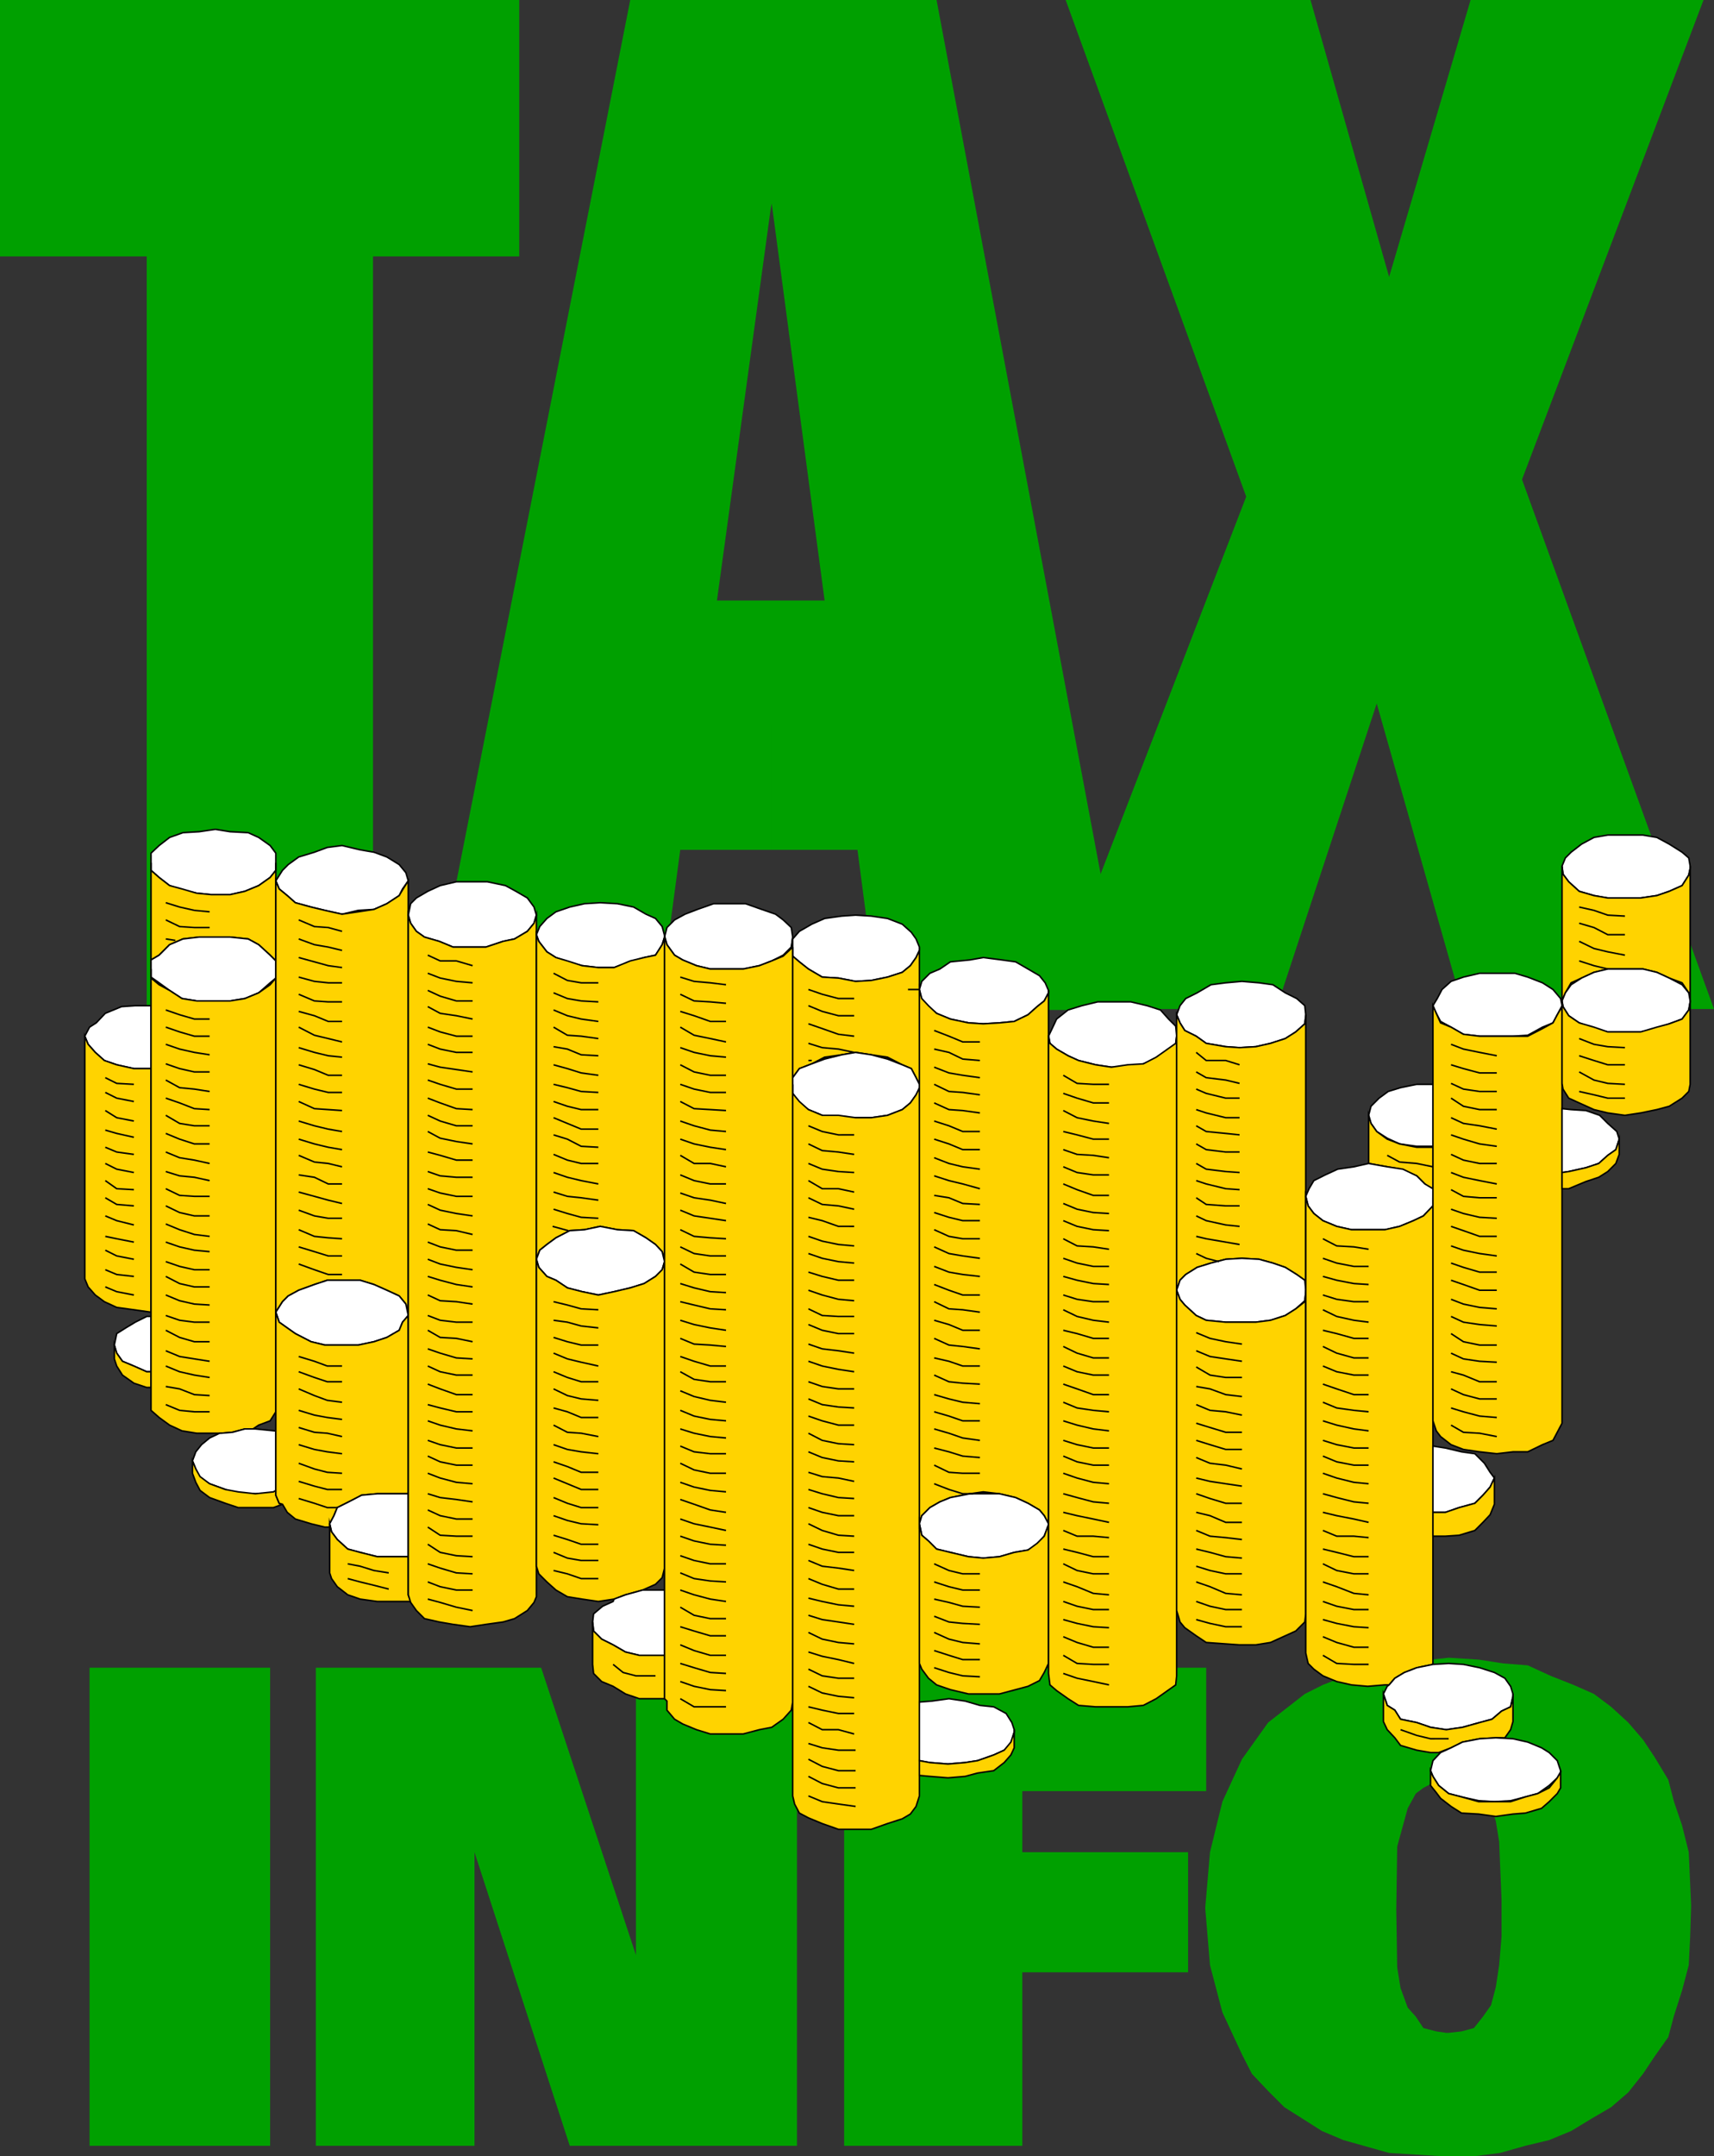<svg xmlns="http://www.w3.org/2000/svg" width="359.801" height="452.398"><rect width="100%" height="100%" fill="#333333" stroke="none"/><path fill="#00a000" d="M304.102 426.5v25.898h5.3l5.5-.699 5.301-1.5 5-1.199 4.598-1.898 4.3-2.602 4.102-2.398 3.598-3.102 3.101-3.898 2.399-3.602 2.902-4.102 1.2-4.5 1.699-5.296 1.398-5.301.3-6 .2-6.5-.5-11.2-1.398-5.601-1.7-5-1.199-4.602-2.902-4.796-2.399-3.602-3.101-3.602-3.598-3.296-3.601-2.704-4.301-1.898-4.801-1.898-4.797-2.204-5.101-.398-5.2-.8-6.3-.4v25.598l2.699.301 2.601 1.403 1.899 1.199L313 379l1 3.102.703 4.296.5 12.204v7.699l-.5 6-.703 4.597-1 3.801-1.7 2.403-1.898 2.398-2.601.7-2.7.3"/><path fill="#00a000" d="M304.102 373.398v-25.597l-11 1.199-10.602 2.602-4.797 1.898-3.8 1.898-7.7 6-5.5 7.704-4.101 8.898L254 388.602l-1 11.699 1 12 2.602 9.898 4.101 8.801 2.098 4.102 3.402 3.597 3.399 3.403 3.8 2.398 4.098 2.602L282 449l9.602 2.7 11.3.698h1.2V426.5h-.5l-2.102-.3-2.7-.7-1.597-2.398-1.703-1.903-1.5-4.097-.7-4.301-.198-12.2.199-13.203 2.199-8 1.703-3.097 1.598-1.2 2.699-1.402 2.602-.3m-54.7 40.401h-34.8v36.4h-37.399V349.897h76V375.8h-38.601v12.8h34.8v25.2m-149.8-25.198v61.597H66.3V349.9h47.3l19.899 60.3v-60.3h33.8v100.3h-47.698l-20-61.597m-42.898-38.705V450.2H18.801V349.9h37.902m167-349.9h51.399l16.5 58.102L308.703 0h48.899L319.5 100.602l40.3 111.097h-52.597L289 147.602l-21.098 64.097h-47.8l41.5-107.5L223.703 0"/><path fill="#00a000" d="M161.8 126v52.3H180l4.402 33.598h52L196.602 0H161.8v43.7l.199-1 11.102 83.3H161.8m0-82.3V0h-29.5L90.5 211.898h47.8l4.5-33.597h19V126h-11.3l11.3-82.3M109 0v53.8H78.3v157.9H30.8V53.8H0V0h109"/><path fill="#fff" d="M31.703 224.2h-3.601l-3.602-.802-2.598-.898L20 220.8l-1.5-1.698-.7-1.704 1-1.898 1.403-.898 1.899-2 3.398-1.403 2.902-.199h3.301v13.2"/><path fill="none" stroke="#000" stroke-miterlimit="10" stroke-width=".317" d="M31.703 224.2h-3.601l-3.602-.802-2.598-.898L20 220.8l-1.5-1.698-.7-1.704 1-1.898 1.403-.898 1.899-2 3.398-1.403 2.902-.199h3.301zm0 0"/><path fill="#ffd300" d="m31.703 275.3-7.203-1-2.598-1.198L20 271.699 18.5 270l-.7-1.7v-50.902l.7 1.704L20 220.8l1.902 1.699 2.598.898 3.602.801h3.601V275.3"/><path fill="none" stroke="#000" stroke-miterlimit="10" stroke-width=".317" d="m31.703 275.3-7.203-1-2.598-1.198L20 271.699 18.5 270l-.7-1.7v-50.902l.7 1.704L20 220.8l1.902 1.699 2.598.898 3.602.801h3.601zm0 0"/><path fill="#fff" d="M31.703 287.8h-.902l-2.7-1.198-2.398-1-1.203-1.704-.5-1.699.5-2.398 1.902-1.2 2-1.203 2.399-1.199h.902v11.602"/><path fill="none" stroke="#000" stroke-miterlimit="10" stroke-width=".317" d="M31.703 287.8h-.902l-2.7-1.198-2.398-1-1.203-1.704-.5-1.699.5-2.398 1.902-1.2 2-1.203 2.399-1.199h.902zm0 0"/><path fill="#ffd300" d="M31.703 291.102h-.902l-2.7-.903-2.398-1.699-1.203-1.898-.5-1.5v-2.903l.5 1.7 1.203 1.703 2.399 1L30.8 287.8h.902v3.3"/><path fill="none" stroke="#000" stroke-miterlimit="10" stroke-width=".317" d="M31.703 291.102h-.902l-2.7-.903-2.398-1.699-1.203-1.898-.5-1.5v-2.903l.5 1.7 1.203 1.703 2.399 1L30.8 287.8h.902zm0 0"/><path fill="#fff" d="M57.902 181v1.602l-1.199 1.5-2.402 1.699L51.402 187l-3.101.7h-3.899l-3.101-.302-3.098-.699-2.601-.898-2.2-1.7-1.699-1.5V179l1.7-1.602 2.199-1.699 2.8-1 3.399-.199 3.402-.5 3.098.5 3.8.2 2.2 1 2.402 1.698 1.2 1.602v2"/><path fill="none" stroke="#000" stroke-miterlimit="10" stroke-width=".317" d="M57.902 181v1.602l-1.199 1.5-2.402 1.699L51.402 187l-3.101.7h-3.899l-3.101-.302-3.098-.699-2.601-.898-2.2-1.7-1.699-1.5V179l1.7-1.602 2.199-1.699 2.8-1 3.399-.199 3.402-.5 3.098.5 3.8.2 2.2 1 2.402 1.698 1.2 1.602zm0 0"/><path fill="#ffd300" d="M57.902 203.3V181v1.602l-1.199 1.5-2.402 1.699L51.402 187l-3.101.7h-3.899l-3.101-.302-3.098-.898-2.601-.7-2.2-1.698-1.699-1.5V181v22.3-1.902l1.7-1 2.199-2.199 2.8-1.199 3.399-.398h6.5l3.8.398 2.2 1.2 2.402 2.198 1.2 1.204v1.699"/><path fill="none" stroke="#000" stroke-miterlimit="10" stroke-width=".317" d="M57.902 203.3V181v1.602l-1.199 1.5-2.402 1.699L51.402 187l-3.101.7h-3.899l-3.101-.302-3.098-.898-2.601-.7-2.2-1.698-1.699-1.5V181v22.3-1.902l1.7-1 2.199-2.199 2.8-1.199 3.399-.398h6.5l3.8.398 2.2 1.2 2.402 2.198 1.2 1.204zm0 0"/><path fill="#fff" d="M31.703 203.3v-1.902l1.7-1 2.199-2.199 2.8-1.199 3.399-.398h6.5l3.8.398 2.2 1.2 2.402 2.198 1.2 1.204v3.597l-1.2 1-2.402 2.102-2.899 1.199-3.101.5h-7l-3.098-.5-2.601-1.7-2.2-1.6-1.699-1.2v-1.7"/><path fill="none" stroke="#000" stroke-miterlimit="10" stroke-width=".317" d="M31.703 203.3v-1.902l1.7-1 2.199-2.199 2.8-1.199 3.399-.398h6.5l3.8.398 2.2 1.2 2.402 2.198 1.2 1.204v3.597l-1.2 1-2.402 2.102-2.899 1.199-3.101.5h-7l-3.098-.5-2.601-1.7-2.2-1.6-1.699-1.2Zm0 0"/><path fill="#ffd300" d="M57.902 275.3v-72 1.9l-1.199 1.402-2.402 1.699-2.899 1.199-3.101.5h-7l-3.098-.5-2.601-1.7-2.2-1.198-1.699-1.403v-1.898 92.597l1.7 1.5L35.601 299l2.601 1.2 3.098.5h5.101l2.399-.2 2.601-.7h1.7l1.199-.8 2.402-.898 1.2-1.903v-20.898"/><path fill="none" stroke="#000" stroke-miterlimit="10" stroke-width=".317" d="M57.902 275.3v-72 1.9l-1.199 1.402-2.402 1.699-2.899 1.199-3.101.5h-7l-3.098-.5-2.601-1.7-2.2-1.198-1.699-1.403v-1.898 92.597l1.7 1.5L35.601 299l2.601 1.2 3.098.5h5.101l2.399-.2 2.601-.7h1.7l1.199-.8 2.402-.898 1.2-1.903zm0 0"/><path fill="#fff" d="M57.902 300.2h-.3l-4-.4h-2.2l-2.601.7-2.399.2h-.3l-2.102 1-1.7 1.402-1.198 1.5-.7 1.898.7 1.7.898 1.902 2 1.199 3.3 1.199 2.7.898h7.402l.5-.699v-12.5"/><path fill="none" stroke="#000" stroke-miterlimit="10" stroke-width=".317" d="M57.902 300.2h-.3l-4-.4h-2.2l-2.601.7-2.399.2h-.3l-2.102 1-1.7 1.402-1.198 1.5-.7 1.898.7 1.7.898 1.902 2 1.199 3.3 1.199 2.7.898h7.402l.5-.699zm0 0"/><path fill="#ffd300" d="m57.902 312.7-.5.3-3.8.398L50 313l-2.7-.5-3.3-1.2-2-1.5-.898-1.6-.7-1.7v2.602l.7 1.898.898 1.7 2 1.5 3.3 1.198 2.7.903h7.402l1.899-.7-.7-.203-.699-1.699v-1"/><path fill="none" stroke="#000" stroke-miterlimit="10" stroke-width=".317" d="m57.902 312.7-.5.3-3.8.398L50 313l-2.7-.5-3.3-1.2-2-1.5-.898-1.6-.7-1.7v2.602l.7 1.898.898 1.7 2 1.5 3.3 1.198 2.7.903h7.402l1.899-.7-.7-.203-.699-1.699zm0 0"/><path fill="#fff" d="m85.703 184.8-1.203 1.7-.7 1.398-2.597 1.704L78.5 190.8l-3.297.199-3.402.8-3.598-.8-2.902-.7-3.301-.902-1.7-1.5-1.698-1.398-.7-1.7 1.399-2.198 1.199-1.204 2.203-1.597 3.297-1 2.703-1 3.098-.403 3.8.903 2.899.5 2.703 1 2.598 1.597 1.402 1.704.5 1.699"/><path fill="none" stroke="#000" stroke-miterlimit="10" stroke-width=".317" d="m85.703 184.8-1.203 1.7-.7 1.398-2.597 1.704L78.5 190.8l-3.297.199-3.402.8-3.598-.8-2.902-.7-3.301-.902-1.7-1.5-1.698-1.398-.7-1.7 1.399-2.198 1.199-1.204 2.203-1.597 3.297-1 2.703-1 3.098-.403 3.8.903 2.899.5 2.703 1 2.598 1.597 1.402 1.704zm0 0"/><path fill="#ffd300" d="m85.703 276-.5-2.398-1.402-1.704-2.598-1.199L78.5 269.5l-2.898-.898h-6.899L66 269.5l-3.297 1.2-2.203 1.198-1.2 1.204-1.398 2.199v-90.5l.7 1.699 1.699 1.398 1.699 1.5 3.3.903 2.903.699 3.598.8 3.402-.5 3.297-.5 2.703-1.198 2.598-1.704.699-1.199 1.203-1.898V276"/><path fill="none" stroke="#000" stroke-miterlimit="10" stroke-width=".317" d="m85.703 276-.5-2.398-1.402-1.704-2.598-1.199L78.5 269.5l-2.898-.898h-6.899L66 269.5l-3.297 1.2-2.203 1.198-1.2 1.204-1.398 2.199v-90.5l.7 1.699 1.699 1.398 1.699 1.5 3.3.903 2.903.699 3.598.8 3.402-.5 3.297-.5 2.703-1.198 2.598-1.704.699-1.199 1.203-1.898zm0 0"/><path fill="#fff" d="m84.5 277.398-.7 1.704-2.597 1.5-2.703.898-3.297.7h-7l-2.902-.7L62 279.8l-1.7-1.198-1.698-1.204-.7-2.097 1.399-2.2 1.199-1.203 2.203-1.199L66 269.5l2.703-.898h6.899l2.898.898 2.703 1.2 2.598 1.198 1.402 1.704.5 2.398-1.203 1.398"/><path fill="none" stroke="#000" stroke-miterlimit="10" stroke-width=".317" d="m84.5 277.398-.7 1.704-2.597 1.5-2.703.898-3.297.7h-7l-2.902-.7L62 279.8l-1.7-1.198-1.698-1.204-.7-2.097 1.399-2.2 1.199-1.203 2.203-1.199L66 269.5l2.703-.898h6.899l2.898.898 2.703 1.2 2.598 1.198 1.402 1.704.5 2.398zm0 0"/><path fill="#ffd300" d="M85.703 313.398h-6.5l-3.3.301-2.7 1.403-2.402 1.199-.7 1.699-.898 1.7v.698h-1l-2.902-.699-3.301-1-1.7-1.398-1-1.7-.698-.203-.7-1.699v-38.398l.7 2.097 1.699 1.204L62 279.8l3.3 1.699 2.903.7h7l3.297-.7 2.703-.898 2.598-1.5.699-1.704L85.703 276v37.398"/><path fill="none" stroke="#000" stroke-miterlimit="10" stroke-width=".317" d="M85.703 313.398h-6.5l-3.3.301-2.7 1.403-2.402 1.199-.7 1.699-.898 1.7v.698h-1l-2.902-.699-3.301-1-1.7-1.398-1-1.7-.698-.203-.7-1.699v-38.398l.7 2.097 1.699 1.204L62 279.8l3.3 1.699 2.903.7h7l3.297-.7 2.703-.898 2.598-1.5.699-1.704L85.703 276Zm0 0"/><path fill="#fff" d="M85.703 326.602h-6.5l-3.601-.903L73 325l-2.2-2-1.198-1.602-.399-1.699.899-1.699.699-1.7 2.402-1.198 2.7-1.403 3.3-.3h6.5v13.203"/><path fill="none" stroke="#000" stroke-miterlimit="10" stroke-width=".317" d="M85.703 326.602h-6.5l-3.601-.903L73 325l-2.2-2-1.198-1.602-.399-1.699.899-1.699.699-1.7 2.402-1.198 2.7-1.403 3.3-.3h6.5zm0 0"/><path fill="#ffd300" d="m85.703 334.602.5 1.398h-7l-3.601-.5-2.602-.898-2.2-1.704-1.198-1.699-.399-1.199v-10.3l.399 1.698L70.8 323l2.2 2 2.602.7 3.601.902h6.5v8"/><path fill="none" stroke="#000" stroke-miterlimit="10" stroke-width=".317" d="m85.703 334.602.5 1.398h-7l-3.601-.5-2.602-.898-2.2-1.704-1.198-1.699-.399-1.199v-10.3l.399 1.698L70.8 323l2.2 2 2.602.7 3.601.902h6.5zm0 0"/><path fill="#fff" d="m112.602 192-.5 1.7-1.399 1.698L108 197l-2.398.5-3.602 1.2h-6.898l-2.899-1.2-3.101-.898-1.7-1.204-1.199-1.699-.5-1.699.5-2.398 1.2-1.204L89.8 187l2.601-1.2 3.399-.8h6.5l3.8.8 2.2 1.2 2.402 1.398 1.399 1.903.5 1.699"/><path fill="none" stroke="#000" stroke-miterlimit="10" stroke-width=".317" d="m112.602 192-.5 1.7-1.399 1.698L108 197l-2.398.5-3.602 1.2h-6.898l-2.899-1.2-3.101-.898-1.7-1.204-1.199-1.699-.5-1.699.5-2.398 1.2-1.204L89.8 187l2.601-1.2 3.399-.8h6.5l3.8.8 2.2 1.2 2.402 1.398 1.399 1.903zm0 0"/><path fill="#ffd300" d="M112.602 334.602V335l-.5 1.2-1.399 1.698-2.703 1.704-2.398.699-3.602.5-3.297.5-3.601-.5-2.899-.5-3.101-.7-1.7-1.703-1.199-1.699-.5-1.597V192l.5 1.7 1.2 1.698 1.699 1.204 3.101.898 2.899 1.2H102l3.602-1.2L108 197l2.703-1.602 1.399-1.699.5-1.699v142.602"/><path fill="none" stroke="#000" stroke-miterlimit="10" stroke-width=".317" d="M112.602 334.602V335l-.5 1.2-1.399 1.698-2.703 1.704-2.398.699-3.602.5-3.297.5-3.601-.5-2.899-.5-3.101-.7-1.7-1.703-1.199-1.699-.5-1.597V192l.5 1.7 1.2 1.698 1.699 1.204 3.101.898 2.899 1.2H102l3.602-1.2L108 197l2.703-1.602 1.399-1.699.5-1.699zm0 0"/><path fill="#fff" d="M139.5 196.3v.302l-.5 1.597-1.398 2.2-2.399.5-2.902.902-3.399 1.199h-3.3l-3.399-.398-3.101-.801-2.399-.903-1.902-1.199-1.7-2.199-.5-1.398.7-1.704 1.5-1.699 1.902-1.398 2.899-1 3.101-.7 3.297-.203 3.602.204 3.398.699 2.602 1.5 2 .898 1.398 1.7.5 1.902"/><path fill="none" stroke="#000" stroke-miterlimit="10" stroke-width=".317" d="M139.5 196.3v.302l-.5 1.597-1.398 2.2-2.399.5-2.902.902-3.399 1.199h-3.3l-3.399-.398-3.101-.801-2.399-.903-1.902-1.199-1.7-2.199-.5-1.398.7-1.704 1.5-1.699 1.902-1.398 2.899-1 3.101-.7 3.297-.203 3.602.204 3.398.699 2.602 1.5 2 .898 1.398 1.7zm0 0"/><path fill="#ffd300" d="m139.5 264.7-.5-2.098-1.398-1.5-2-1.403-2.602-1.5-3.398-.199-3.602-.7-3.297.7-3.101.2-2.899 1.5-1.902 1.402-1.5 1.199-.7 1.898v-68.097l.5 1.398 1.7 2.2 1.902 1.198 2.399.704 3.101 1 3.399.398h3.3l3.399-1.398 2.902-.704 2.399-.5L139 198.2l.5-1.597v-.301V264.7"/><path fill="none" stroke="#000" stroke-miterlimit="10" stroke-width=".317" d="m139.5 264.7-.5-2.098-1.398-1.5-2-1.403-2.602-1.5-3.398-.199-3.602-.7-3.297.7-3.101.2-2.899 1.5-1.902 1.402-1.5 1.199-.7 1.898v-68.097l.5 1.398 1.7 2.2 1.902 1.198 2.399.704 3.101 1 3.399.398h3.3l3.399-1.398 2.902-.704 2.399-.5L139 198.2l.5-1.597v-.301zm0 0"/><path fill="#fff" d="m139.5 264.7-.5 1.698-1.398 1.403-2.399 1.5-2.902.898-3.399.801-3.3.7-3.399-.7-3.101-.8-2.399-1.598-1.902-.801-1.7-1.903-.5-1.699.7-1.898 1.5-1.2 1.902-1.402 2.899-1.5 3.101-.199 3.297-.7 3.602.7 3.398.2 2.602 1.5 2 1.402 1.398 1.5.5 2.097"/><path fill="none" stroke="#000" stroke-miterlimit="10" stroke-width=".317" d="m139.5 264.7-.5 1.698-1.398 1.403-2.399 1.5-2.902.898-3.399.801-3.3.7-3.399-.7-3.101-.8-2.399-1.598-1.902-.801-1.7-1.903-.5-1.699.7-1.898 1.5-1.2 1.902-1.402 2.899-1.5 3.101-.199 3.297-.7 3.602.7 3.398.2 2.602 1.5 2 1.402 1.398 1.5zm0 0"/><path fill="#ffd300" d="m139.5 329-.5 2-1.398 1.398-2.7 1.204-3.601 1-2.399.898-3.3.5-3.399-.5-3.101-.5-2.399-1.398-1.902-1.704-1.7-1.699-.5-1.597v-64.403l.5 1.7 1.7 1.902 1.902.8 2.399 1.598 3.101.801 3.399.7 3.3-.7 3.399-.8 2.902-.9 2.399-1.5 1.398-1.402.5-1.699V329"/><path fill="none" stroke="#000" stroke-miterlimit="10" stroke-width=".317" d="m139.5 329-.5 2-1.398 1.398-2.7 1.204-3.601 1-2.399.898-3.3.5-3.399-.5-3.101-.5-2.399-1.398-1.902-1.704-1.7-1.699-.5-1.597v-64.403l.5 1.7 1.7 1.902 1.902.8 2.399 1.598 3.101.801 3.399.7 3.3-.7 3.399-.8 2.902-.9 2.399-1.5 1.398-1.402.5-1.699zm0 0"/><path fill="#fff" d="M139.5 347.3h-5.297l-2.902-.698-2.598-1.5-2.402-1.204-1.7-1.699-.199-1.898.2-1.7L126.5 337l2.203-1 .2-.5 2.398-.898 3.601-1h4.598V347.3"/><path fill="none" stroke="#000" stroke-miterlimit="10" stroke-width=".317" d="M139.5 347.3h-5.297l-2.902-.698-2.598-1.5-2.402-1.204-1.7-1.699-.199-1.898.2-1.7L126.5 337l2.203-1 .2-.5 2.398-.898 3.601-1h4.598Zm0 0"/><path fill="#ffd300" d="M139.5 356.398h-5.297l-2.902-1-2.598-1.597-2.402-1-1.7-1.7-.199-1.902v-8.898l.2 1.898 1.699 1.7 2.402 1.203 2.598 1.5 2.902.699h5.297v9.097"/><path fill="none" stroke="#000" stroke-miterlimit="10" stroke-width=".317" d="M139.5 356.398h-5.297l-2.902-1-2.598-1.597-2.402-1-1.7-1.7-.199-1.902v-8.898l.2 1.898 1.699 1.7 2.402 1.203 2.598 1.5 2.902.699h5.297Zm0 0"/><path fill="#fff" d="m166.402 196.602-.3 2.097-1.7 1.7-2.402 1.203-2.598 1-3.402.699h-6.898l-2.899-.7-2.902-1.203-1.7-1L140 198.2l-.5-1.597.5-2 1.602-1.602 2.199-1.2 2.601-1 3.399-1.198h6.699l3.402 1.199 2.899 1 1.601 1.199 1.7 1.602.3 2"/><path fill="none" stroke="#000" stroke-miterlimit="10" stroke-width=".317" d="m166.402 196.602-.3 2.097-1.7 1.7-2.402 1.203-2.598 1-3.402.699h-6.898l-2.899-.7-2.902-1.203-1.7-1L140 198.2l-.5-1.597.5-2 1.602-1.602 2.199-1.2 2.601-1 3.399-1.198h6.699l3.402 1.199 2.899 1 1.601 1.199 1.7 1.602zm0 0"/><path fill="#ffd300" d="M166.402 199v158.102l-.3 1.699-1.7 1.898-2.402 1.7-2.598.5-3.402.902h-6.898l-2.899-.903-2.902-1.199-1.7-1-1.601-1.898v-1.903l-.5-.5V196.301l.5 1.898 1.602 2.2 1.699 1 2.902 1.203 2.899.699H156l3.402-.7 2.598-1 2.402-1 1.7-1.601.3-2.398V199"/><path fill="none" stroke="#000" stroke-miterlimit="10" stroke-width=".317" d="M166.402 199v158.102l-.3 1.699-1.7 1.898-2.402 1.7-2.598.5-3.402.902h-6.898l-2.899-.903-2.902-1.199-1.7-1-1.601-1.898v-1.903l-.5-.5V196.301l.5 1.898 1.602 2.2 1.699 1 2.902 1.203 2.899.699H156l3.402-.7 2.598-1 2.402-1 1.7-1.601.3-2.398zm0 0"/><path fill="#fff" d="M193 198.7v.698l-.7 1.5-1.198 1.704-1.7 1.398-3.101 1-3.399.7-3.3.198L176 205.2l-3.398-.199-2.899-1.7-1.902-1.5-1.399-1.198V197l1.399-1.602 2.601-1.5 2.7-1.199 3.601-.5 2.899-.199 3.3.2 3.399.5 3.101 1.198 1.899 1.704 1 1.398.699 1.7"/><path fill="none" stroke="#000" stroke-miterlimit="10" stroke-width=".317" d="M193 198.7v.698l-.7 1.5-1.198 1.704-1.7 1.398-3.101 1-3.399.7-3.3.198L176 205.2l-3.398-.199-2.899-1.7-1.902-1.5-1.399-1.198V197l1.399-1.602 2.601-1.5 2.7-1.199 3.601-.5 2.899-.199 3.3.2 3.399.5 3.101 1.198 1.899 1.704 1 1.398zm0 0"/><path fill="#ffd300" d="M193 227.5v-28.8.698l-.7 1.5-1.198 1.704-1.7 1.398-3.101 1-3.399.7-3.3.198L176 205.2l-3.398-.199-2.899-1.7-1.902-1.5-1.399-1.198V198.7v28.8-1.398l1.399-1.903 2.601-1 2.7-1.398 3.601-.5 2.899-.5 3.3.5 3.399.5 3.101 1.597 1.899.801 1 1.903.699 1.398"/><path fill="none" stroke="#000" stroke-miterlimit="10" stroke-width=".317" d="M193 227.5v-28.8.698l-.7 1.5-1.198 1.704-1.7 1.398-3.101 1-3.399.7-3.3.198L176 205.2l-3.398-.199-2.899-1.7-1.902-1.5-1.399-1.198V198.7v28.8-1.398l1.399-1.903 2.601-1 2.7-1.398 3.601-.5 2.899-.5 3.3.5 3.399.5 3.101 1.597 1.899.801 1 1.903zm0 0"/><path fill="#fff" d="M166.402 227.5v-1.398l1.399-1.903 2.601-1 2.7-1 3.601-.898 2.899-.5 3.3.5 3.399.898 3.101 1.2 1.899.8 1 1.903.699 1.398v1l-.7 1.2-1.198 1.698-1.7 1.403-3.101 1.199-3.399.5H176l-3.398-.5-2.899-1.2-1.902-1.402-1.399-2V227.5"/><path fill="none" stroke="#000" stroke-miterlimit="10" stroke-width=".317" d="M166.402 227.5v-1.398l1.399-1.903 2.601-1 2.7-1 3.601-.898 2.899-.5 3.3.5 3.399.898 3.101 1.2 1.899.8 1 1.903.699 1.398v1l-.7 1.2-1.198 1.698-1.7 1.403-3.101 1.199-3.399.5H176l-3.398-.5-2.899-1.2-1.902-1.402-1.399-2zm0 0"/><path fill="#ffd300" d="M193 376.8V227.5v.7l-.7 1.5-1.198 1.698-1.7 1.403-3.101 1.199-3.399.5h-3.3L176 234h-3.398l-2.899-1.2-1.902-1.698-1.399-1.704V227.5v149.3l.399 1.7 1 1.898 1.902 1 2.899 1.204L176 383.8h6.902l3.399-1.2 3.101-1 1.7-1 1.198-1.6.699-2.2"/><path fill="none" stroke="#000" stroke-miterlimit="10" stroke-width=".317" d="M193 376.8V227.5v.7l-.7 1.5-1.198 1.698-1.7 1.403-3.101 1.199-3.399.5h-3.3L176 234h-3.398l-2.899-1.2-1.902-1.698-1.399-1.704V227.5v149.3l.399 1.7 1 1.898 1.902 1 2.899 1.204L176 383.8h6.902l3.399-1.2 3.101-1 1.7-1 1.198-1.6Zm0 0"/><path fill="#fff" d="M220.102 207.8v.5l-.899 1.7-1.5 1.2-1.902 1.698-2.899 1.403-3.101.3-3.399.2-3.101-.2-3.801-.8-2.898-1.2-1.7-1.402L193.5 210l-.5-2.398.5-1.704 1.703-1.699 2.098-.898 2.199-1.5 4.102-.403 2.8-.5 3.899.5 2.902.403 2.598 1.5 2.402 1.398 1.2 1.5.699 1.602"/><path fill="none" stroke="#000" stroke-miterlimit="10" stroke-width=".317" d="M220.102 207.8v.5l-.899 1.7-1.5 1.2-1.902 1.698-2.899 1.403-3.101.3-3.399.2-3.101-.2-3.801-.8-2.898-1.2-1.7-1.402L193.5 210l-.5-2.398.5-1.704 1.703-1.699 2.098-.898 2.199-1.5 4.102-.403 2.8-.5 3.899.5 2.902.403 2.598 1.5 2.402 1.398 1.2 1.5zm0 0"/><path fill="#ffd300" d="M220.102 319.7V207.8v.5l-.899 1.7-1.5 1.2-1.902 1.698-2.899 1.403-3.101.3-3.399.2-3.101-.2-3.801-.8-2.898-1.2-1.7-1.601-1.402-1.5-.5-1.898v112.097l.5-1.699 1.703-1.7 2.098-1.198 2.199-.903 4.102-.8 2.8-.399 3.399.398 3.402.801 2.598 1.2 2.402 1.402 1 1.199.899 1.7"/><path fill="none" stroke="#000" stroke-miterlimit="10" stroke-width=".317" d="M220.102 319.7V207.8v.5l-.899 1.7-1.5 1.2-1.902 1.698-2.899 1.403-3.101.3-3.399.2-3.101-.2-3.801-.8-2.898-1.2-1.7-1.601-1.402-1.5-.5-1.898v112.097l.5-1.699 1.703-1.7 2.098-1.198 2.199-.903 4.102-.8 2.8-.399 3.399.398 3.402.801 2.598 1.2 2.402 1.402 1 1.199zm0 0"/><path fill="#fff" d="m193 319.7.5 2.402 1.402 1.199 1.7 1.699 2.898.7 3.8.902 3.102.296 3.399-.296 3.101-.903 2.899-.5 1.902-1.199 1.5-1.7.899-2.402v-.199l-.899-1.699-1-1.2-2.402-1.402-2.598-1.199-3.402-.8h-6.2l-4.101.8-2.2.903-2.097 1.199L193.5 318l-.5 1.7"/><path fill="none" stroke="#000" stroke-miterlimit="10" stroke-width=".317" d="m193 319.7.5 2.402 1.402 1.199 1.7 1.699 2.898.7 3.8.902 3.102.296 3.399-.296 3.101-.903 2.899-.5 1.902-1.199 1.5-1.7.899-2.402v-.199l-.899-1.699-1-1.2-2.402-1.402-2.598-1.199-3.402-.8h-6.2l-4.101.8-2.2.903-2.097 1.199L193.5 318Zm0 0"/><path fill="#ffd300" d="M193 349v-29.3l.5 2.402 1.402 1.199 1.7 1.699 2.898.7 3.8.902 3.102.296 3.399-.296 3.101-.903 2.899-.5 1.902-1.398 1.5-1.5.899-2.403v-.199V349l-.899 1.898-1 1.704-2.402 1.199-2.598.699-3.402.898h-6.5l-3.801-.898-2.898-1-1.7-1.398-1.402-1.903L193 349"/><path fill="none" stroke="#000" stroke-miterlimit="10" stroke-width=".317" d="M193 349v-29.3l.5 2.402 1.402 1.199 1.7 1.699 2.898.7 3.8.902 3.102.296 3.399-.296 3.101-.903 2.899-.5 1.902-1.398 1.5-1.5.899-2.403v-.199V349l-.899 1.898-1 1.704-2.402 1.199-2.598.699-3.402.898h-6.5l-3.801-.898-2.898-1-1.7-1.398-1.402-1.903zm0 0"/><path fill="#fff" d="m193 369.398 2.203.403 3.797.3 3.602-.3 2.601-.403 3.399-1.199 2.199-1 1.402-1.398.7-2.403v-.5l-.5-1.5-1.2-1.898-2.601-1.398-2.899-.301-3.101-.903-3.399-.5-3.601.5-2.602.204v12.296"/><path fill="none" stroke="#000" stroke-miterlimit="10" stroke-width=".317" d="m193 369.398 2.203.403 3.797.3 3.602-.3 2.601-.403 3.399-1.199 2.199-1 1.402-1.398.7-2.403v-.5l-.5-1.5-1.2-1.898-2.601-1.398-2.899-.301-3.101-.903-3.399-.5-3.601.5-2.602.204Zm0 0"/><path fill="#ffd300" d="M212.902 366.2v.5l-.699 1.5-1.402 1.6-2.2 1.7-3.398.5-2.601.7-3.602.3-3.797-.3-2.203-.2v-3.102l2.203.403 3.797.3 3.602-.3 2.601-.403 3.399-1.199 2.199-1 1.402-1.699.7-2.102v-.5 3.301"/><path fill="none" stroke="#000" stroke-miterlimit="10" stroke-width=".317" d="M212.902 366.2v.5l-.699 1.5-1.402 1.6-2.2 1.7-3.398.5-2.601.7-3.602.3-3.797-.3-2.203-.2v-3.102l2.203.403 3.797.3 3.602-.3 2.601-.403 3.399-1.199 2.199-1 1.402-1.699.7-2.102v-.5zm0 0"/><path fill="#fff" d="m247 217.398-.2 1.704-1.698 1.5-2.399 1.597-2.703 1-3.297.7h-3.402l-3.301-.5-3.598-.899-2.199-1-2.402-1.398-1.399-1.204-.3-1.5 1-2.097.699-1.5 2.402-1.903 2.899-.898 3.3-.8h7l3.399.8 2.8.898 1.7 1.903 1.5 1.5.199 2.097"/><path fill="none" stroke="#000" stroke-miterlimit="10" stroke-width=".317" d="m247 217.398-.2 1.704-1.698 1.5-2.399 1.597-2.703 1-3.297.7h-3.402l-3.301-.5-3.598-.899-2.199-1-2.402-1.398-1.399-1.204-.3-1.5 1-2.097.699-1.5 2.402-1.903 2.899-.898 3.3-.8h7l3.399.8 2.8.898 1.7 1.903 1.5 1.5zm0 0"/><path fill="#ffd300" d="m247 351.602-.2 1.898-1.698 1.2-2.399 1.698-2.703 1.403-3.297.3H230l-3.598-.3-2.199-1.403-2.402-1.699-1.399-1.199-.3-2.398V217.199l.3 1.7 1.399 1.203 2.402 1.398 2.2 1 3.597.898 3.3.5 3.403-.5L240 223.2l2.703-1.398 2.399-1.7 1.699-1.203.199-1.699v134.403"/><path fill="none" stroke="#000" stroke-miterlimit="10" stroke-width=".317" d="m247 351.602-.2 1.898-1.698 1.2-2.399 1.698-2.703 1.403-3.297.3H230l-3.598-.3-2.199-1.403-2.402-1.699-1.399-1.199-.3-2.398V217.199l.3 1.7 1.399 1.203 2.402 1.398 2.2 1 3.597.898 3.3.5 3.403-.5L240 223.2l2.703-1.398 2.399-1.7 1.699-1.203.199-1.699Zm0 0"/><path fill="#fff" d="M274.102 212.898v.204l-.2 1.699L272 216.5l-2.2 1.398-3.097 1-3.101.704-3.399.199-2.902-.2-4.098-.703-2.101-1.5-2.399-1.199-1-1.597-.703-1.704.703-1.898 1.2-1.5 2.398-1.2 2.902-1.698 3.098-.403 3.402-.3 3.598.3 2.902.403 2.598 1.699 2.402 1.199 1.7 1.5.199 1.898"/><path fill="none" stroke="#000" stroke-miterlimit="10" stroke-width=".317" d="M274.102 212.898v.204l-.2 1.699L272 216.5l-2.2 1.398-3.097 1-3.101.704-3.399.199-2.902-.2-4.098-.703-2.101-1.5-2.399-1.199-1-1.597-.703-1.704.703-1.898 1.2-1.5 2.398-1.2 2.902-1.698 3.098-.403 3.402-.3 3.598.3 2.902.403 2.598 1.699 2.402 1.199 1.7 1.5zm0 0"/><path fill="#ffd300" d="m247 270.7.703-2.098 1.2-1.204 2.398-1.5 2.902-.898 3.098-.8 3.402-.2 3.598.2 2.902.8 2.598.898 2.402 1.5 1.7 1.204.199 2.097v-57.8.203l-.2 1.699L272 216.5l-2.2 1.398-3.097 1-3.101.704-3.399.199-2.902-.2-4.098-.703-2.101-1.5-2.399-1.199-1-1.597-.703-1.704V270.7"/><path fill="none" stroke="#000" stroke-miterlimit="10" stroke-width=".317" d="m247 270.7.703-2.098 1.2-1.204 2.398-1.5 2.902-.898 3.098-.8 3.402-.2 3.598.2 2.902.8 2.598.898 2.402 1.5 1.7 1.204.199 2.097v-57.8.203l-.2 1.699L272 216.5l-2.2 1.398-3.097 1-3.101.704-3.399.199-2.902-.2-4.098-.703-2.101-1.5-2.399-1.199-1-1.597-.703-1.704Zm0 0"/><path fill="#fff" d="M274.102 270.7v.3l-.2 1.898-1.902 1.704-2.2 1.398-3.097 1-3.101.398H257.3l-4.098-.398-2.101-1-2.399-2.2-1-1.198-.703-1.903.703-2.097 1.2-1.204 2.398-1.5 2.902-.898 3.098-.8 3.402-.2 3.598.2 2.902.8 2.598.898 2.402 1.5 1.7 1.204.199 2.097"/><path fill="none" stroke="#000" stroke-miterlimit="10" stroke-width=".317" d="M274.102 270.7v.3l-.2 1.898-1.902 1.704-2.2 1.398-3.097 1-3.101.398H257.3l-4.098-.398-2.101-1-2.399-2.2-1-1.198-.703-1.903.703-2.097 1.2-1.204 2.398-1.5 2.902-.898 3.098-.8 3.402-.2 3.598.2 2.902.8 2.598.898 2.402 1.5 1.7 1.204zm0 0"/><path fill="#ffd300" d="m274.102 338.602-.2 1.699-1.902 1.898-2.2 1-3.097 1.403-3.101.5h-3.399l-2.902-.204-4.098-.296-2.101-1.403-2.399-1.699-1-1.2-.703-2.402V270.7l.703 1.903 1 1.199 2.399 2.199 2.101 1 4.098.398h6.3l3.102-.398 3.098-1 2.199-1.398 1.902-1.5.2-2.102v-.3 67.902"/><path fill="none" stroke="#000" stroke-miterlimit="10" stroke-width=".317" d="m274.102 338.602-.2 1.699-1.902 1.898-2.2 1-3.097 1.403-3.101.5h-3.399l-2.902-.204-4.098-.296-2.101-1.403-2.399-1.699-1-1.2-.703-2.402V270.7l.703 1.903 1 1.199 2.399 2.199 2.101 1 4.098.398h6.3l3.102-.398 3.098-1 2.199-1.398 1.902-1.5.2-2.102v-.3zm0 0"/><path fill="#fff" d="M300.8 240.5h-3.398l-3.601-.5-2.598-1.2-2.203-1.402-1.2-1.699-.5-1.699.5-1.898 1.7-1.704 1.902-1.398 2.598-.8 3.402-.7h3.399v13"/><path fill="none" stroke="#000" stroke-miterlimit="10" stroke-width=".317" d="M300.8 240.5h-3.398l-3.601-.5-2.598-1.2-2.203-1.402-1.2-1.699-.5-1.699.5-1.898 1.7-1.704 1.902-1.398 2.598-.8 3.402-.7h3.399zm0 0"/><path fill="#ffd300" d="m300.8 251.3-.5-1.902-1.198-1-1.7-1.699-3.402-1.398-2.797-.5-3.902-.7V234l.5 1.7 1.199 1.698 2.203 1.602 2.598 1 3.601.7h3.399v10.6"/><path fill="none" stroke="#000" stroke-miterlimit="10" stroke-width=".317" d="m300.8 251.3-.5-1.902-1.198-1-1.7-1.699-3.402-1.398-2.797-.5-3.902-.7V234l.5 1.7 1.199 1.698 2.203 1.602 2.598 1 3.601.7h3.399zm0 0"/><path fill="#fff" d="M300.8 251.3v1.7l-2 2.102-2.097 1-2.902 1.199-3.098.699h-7l-3.101-.7-2.899-1.198-1.902-1.5-1.2-1.602-.5-2 .7-1.602 1-1.699 2.402-1.199 2.598-1.2 3.402-.5 3.098-.698 3.902.699 3.297.5 2.902 1.398 1.7 1.7 1.699 1v1.902"/><path fill="none" stroke="#000" stroke-miterlimit="10" stroke-width=".317" d="M300.8 251.3v1.7l-2 2.102-2.097 1-2.902 1.199-3.098.699h-7l-3.101-.7-2.899-1.198-1.902-1.5-1.2-1.602-.5-2 .7-1.602 1-1.699 2.402-1.199 2.598-1.2 3.402-.5 3.098-.698 3.902.699 3.297.5 2.902 1.398 1.7 1.7 1.699 1zm0 0"/><path fill="#ffd300" d="M300.8 346.8v2.4l-3.398.698-2.601 1-2 1.204-1.2 1.398h-.898l-3.601.3-3.399-.3-3.101-.7-2.899-1.198-1.902-1.403-1.2-1.199-.5-2.2V251l.5 2 1.2 1.602 1.902 1.5 2.899 1.199 3.101.699h7l3.098-.7 2.902-1.198 2.098-1 2-2.102v-1.7 95.5"/><path fill="none" stroke="#000" stroke-miterlimit="10" stroke-width=".317" d="M300.8 346.8v2.4l-3.398.698-2.601 1-2 1.204-1.2 1.398h-.898l-3.601.3-3.399-.3-3.101-.7-2.899-1.198-1.902-1.403-1.2-1.199-.5-2.2V251l.5 2 1.2 1.602 1.902 1.5 2.899 1.199 3.101.699h7l3.098-.7 2.902-1.198 2.098-1 2-2.102v-1.7zm0 0"/><path fill="#fff" d="M317.602 355.398v.5l-.5 2.204-1.899.898-2 1.7-2.601.698-3.602 1-3.398.5-3.301-.5-2.899-1L294 360.7l-1.2-1.898-1.597-1-.8-2.403.8-1.597.399-.301 1.199-1.398 2-1.204 2.601-1 3.399-.699 3.3-.199 3.102.2 3.399.698 3.101 1 2.2 1.204 1.199 1.699.5 1.597"/><path fill="none" stroke="#000" stroke-miterlimit="10" stroke-width=".317" d="M317.602 355.398v.5l-.5 2.204-1.899.898-2 1.7-2.601.698-3.602 1-3.398.5-3.301-.5-2.899-1L294 360.7l-1.2-1.898-1.597-1-.8-2.403.8-1.597.399-.301 1.199-1.398 2-1.204 2.601-1 3.399-.699 3.3-.199 3.102.2 3.399.698 3.101 1 2.2 1.204 1.199 1.699zm0 0"/><path fill="#ffd300" d="m317.602 361.2-.5 1.698-1.2 1.704H314l-3.398.199-3.602.699-2.398 1.2-2.602 1h-1.7l-2.898-.5-3.402-1-1.2-1.598-1.597-1.704-.8-1.699v-5.8l.8 2.402 1.598 1 1.199 1.898 3.402.7 2.899 1 3.3.5 3.399-.5 3.602-1 2.601-.7 2-1.699 1.899-.898.5-2.204v-.5 5.801"/><path fill="none" stroke="#000" stroke-miterlimit="10" stroke-width=".317" d="m317.602 361.2-.5 1.698-1.2 1.704H314l-3.398.199-3.602.699-2.398 1.2-2.602 1h-1.7l-2.898-.5-3.402-1-1.2-1.598-1.597-1.704-.8-1.699v-5.8l.8 2.402 1.598 1 1.199 1.898 3.402.7 2.899 1 3.3.5 3.399-.5 3.602-1 2.601-.7 2-1.699 1.899-.898.5-2.204v-.5zm0 0"/><path fill="#fff" d="M327.602 371.5v.3l-.7 1.2-1.699 1.602-2.402 1.699-2.598.699-3.101.8-3.399.2-3.3-.2-3.602-.8-2.7-.7-2.101-1.698-1.2-1.903-.5-1.199.5-2.102 1.602-1.699 2.2-1L307 365.5l3.602-.7 3.398-.198 3.602.199 3.101.699 2.899 1.2 1.601 1 1.7 1.698.699 2.102"/><path fill="none" stroke="#000" stroke-miterlimit="10" stroke-width=".317" d="M327.602 371.5v.3l-.7 1.2-1.699 1.602-2.402 1.699-2.598.699-3.101.8-3.399.2-3.3-.2-3.602-.8-2.7-.7-2.101-1.698-1.2-1.903-.5-1.199.5-2.102 1.602-1.699 2.2-1L307 365.5l3.602-.7 3.398-.198 3.602.199 3.101.699 2.899 1.2 1.601 1 1.7 1.698zm0 0"/><path fill="#ffd300" d="m327.602 375.102-.7 1.199-1.699 1.699-1.601 1.398-3.399 1-2.601.204-3.602.5-3.598-.5-3.601-.204-2.2-1.398-2.199-1.7-.902-1.198-1.2-1.5V371.5l.5 1.2 1.2 1.902 2.102 1.699 2.699.699 3.601 1h6.7l3.101-1 2.598-.7 2.402-1.198 1.7-2.102.699-1.2v-.3 3.602"/><path fill="none" stroke="#000" stroke-miterlimit="10" stroke-width=".317" d="m327.602 375.102-.7 1.199-1.699 1.699-1.601 1.398-3.399 1-2.601.204-3.602.5-3.598-.5-3.601-.204-2.2-1.398-2.199-1.7-.902-1.198-1.2-1.5V371.5l.5 1.2 1.2 1.902 2.102 1.699 2.699.699 3.601 1h6.7l3.101-1 2.598-.7 2.402-1.198 1.7-2.102.699-1.2v-.3Zm0 0"/><path fill="#fff" d="m327.902 211-1 1.898-.902 1.704-2.2.898-3.097 1.7-3.101.198h-7l-3.399-.398-2.601-1.5-2.2-1.2-.902-1.698-.7-1.602.903-1.5 1-1.898 1.899-1.704 2.601-.898 3.399-.8H318l2.703.8 3.098 1.2 2.199 1.402 1.602 1.898.3 1.5"/><path fill="none" stroke="#000" stroke-miterlimit="10" stroke-width=".317" d="m327.902 211-1 1.898-.902 1.704-2.2.898-3.097 1.7-3.101.198h-7l-3.399-.398-2.601-1.5-2.2-1.2-.902-1.698-.7-1.602.903-1.5 1-1.898 1.899-1.704 2.601-.898 3.399-.8H318l2.703.8 3.098 1.2 2.199 1.402 1.602 1.898zm0 0"/><path fill="#ffd300" d="M327.902 232.602v66l-1 1.898-.902 1.7-2.2.902-3.097 1.5h-3.101l-3.399.398-3.601-.398-3.399-.5-2.601-1-2.2-1.704-.902-1.199-.7-2.097V211l.7 1.602.902 2 2.2.898 2.601 1.5 3.399.398h10.101l3.098-1.597 2.199-1.2.902-1.703 1-1.699V211v21.602"/><path fill="none" stroke="#000" stroke-miterlimit="10" stroke-width=".317" d="M327.902 232.602v66l-1 1.898-.902 1.7-2.2.902-3.097 1.5h-3.101l-3.399.398-3.601-.398-3.399-.5-2.601-1-2.2-1.704-.902-1.199-.7-2.097V211l.7 1.602.902 2 2.2.898 2.601 1.5 3.399.398h10.101l3.098-1.597 2.199-1.2.902-1.703 1-1.699V211Zm0 0"/><path fill="#fff" d="m313.703 310.102-.902 1.898-1.5 1.7-1.7 1.698-3.3.903-2.899 1h-2.601v-13.903l2.601.403 3.399.8 2.8.399 2 2 1.2 1.898.902 1.204"/><path fill="none" stroke="#000" stroke-miterlimit="10" stroke-width=".317" d="m313.703 310.102-.902 1.898-1.5 1.7-1.7 1.698-3.3.903-2.899 1h-2.601v-13.903l2.601.403 3.399.8 2.8.399 2 2 1.2 1.898zm0 0"/><path fill="#ffd300" d="M300.8 322.3h2.602l2.899-.198 3.3-1 1.7-1.704 1.5-1.597.902-2.2v-5.5l-.902 1.899-1.5 1.7-1.7 1.698-3.3.903-2.899 1h-2.601v5"/><path fill="none" stroke="#000" stroke-miterlimit="10" stroke-width=".317" d="M300.8 322.3h2.602l2.899-.198 3.3-1 1.7-1.704 1.5-1.597.902-2.2v-5.5l-.902 1.899-1.5 1.7-1.7 1.698-3.3.903-2.899 1h-2.601zm0 0"/><path fill="#fff" d="M354.8 181.7v.5l-.3 1.402-1.398 2.199-2.7 1.199-2.601.898-3.399.5H337.5l-2.898-.5L331.5 187l-2.2-2-1.198-1.602-.2-1.699.7-1.699 1.199-1.2 2.199-1.698 2.602-1.403 2.898-.5h7.402l2.899.5 2.601 1.403 2.7 1.699L354.5 180l.3 1.7"/><path fill="none" stroke="#000" stroke-miterlimit="10" stroke-width=".317" d="M354.8 181.7v.5l-.3 1.402-1.398 2.199-2.7 1.199-2.601.898-3.399.5H337.5l-2.898-.5L331.5 187l-2.2-2-1.198-1.602-.2-1.699.7-1.699 1.199-1.2 2.199-1.698 2.602-1.403 2.898-.5h7.402l2.899.5 2.601 1.403 2.7 1.699L354.5 180Zm0 0"/><path fill="#ffd300" d="m354.8 210-.3-1.7-1.398-2.1-2.7-1-2.601-1.2-2.899-.7H337.5l-2.898.7-2.602 1.2-2.2 1-1.198 2.1-.7 1.7v-28.3l.2 1.698L329.3 185l2.199 2 3.102.898 2.898.5h6.902l3.399-.5 2.601-.898 2.7-1.2 1.398-2.198.3-1.403v-.5V210"/><path fill="none" stroke="#000" stroke-miterlimit="10" stroke-width=".317" d="m354.8 210-.3-1.7-1.398-2.1-2.7-1-2.601-1.2-2.899-.7H337.5l-2.898.7-2.602 1.2-2.2 1-1.198 2.1-.7 1.7v-28.3l.2 1.698L329.3 185l2.199 2 3.102.898 2.898.5h6.902l3.399-.5 2.601-.898 2.7-1.2 1.398-2.198.3-1.403v-.5zm0 0"/><path fill="#fff" d="M354.8 210v.2l-.3 1.698-1.398 1.903-2.7 1-2.601 1-3.399.699H337.5l-2.898-.7-3.102-1.198-2.2-1.5-1.198-1.903-.2-1.199.7-1.7 1.199-1.698 2.199-1.403 2.602-1.199 2.898-.7h7.402l2.899.7 2.601 1.2 2.7 1.402 1.398 1.699.3 1.699"/><path fill="none" stroke="#000" stroke-miterlimit="10" stroke-width=".317" d="M354.8 210v.2l-.3 1.698-1.398 1.903-2.7 1-2.601 1-3.399.699H337.5l-2.898-.7-3.102-1.198-2.2-1.5-1.198-1.903-.2-1.199.7-1.7 1.199-1.698 2.199-1.403 2.602-1.199 2.898-.7h7.402l2.899.7 2.601 1.2 2.7 1.402 1.398 1.699zm0 0"/><path fill="#ffd300" d="M354.8 226.602V210v.2l-.3 1.698-1.398 1.903-2.7 1-2.601.699-3.399 1H337.5l-2.898-1-3.102-.898-2.2-1.5-1.198-1.903-.2-1.199v17.3l.2 1.2 1.199 1.898 2.199 1 3.102 1.403 2.898.699 3.602.5 3.3-.5 3.399-.7 2.601-.698 2.7-1.704L354.5 229l.3-1.5v-.898"/><path fill="none" stroke="#000" stroke-miterlimit="10" stroke-width=".317" d="M354.8 226.602V210v.2l-.3 1.698-1.398 1.903-2.7 1-2.601.699-3.399 1H337.5l-2.898-1-3.102-.898-2.2-1.5-1.198-1.903-.2-1.199v17.3l.2 1.2 1.199 1.898 2.199 1 3.102 1.403 2.898.699 3.602.5 3.3-.5 3.399-.7 2.601-.698 2.7-1.704L354.5 229l.3-1.5zm0 0"/><path fill="#fff" d="m339.902 239-.699 2.2-1.703 1.198-1.898 1.704-2.7.898-3.601.8-1.399.2v-13.398l1.899.199 3.101.199 2.899 1 1.699 1.7 1.902 1.698.5 1.602"/><path fill="none" stroke="#000" stroke-miterlimit="10" stroke-width=".317" d="m339.902 239-.699 2.2-1.703 1.198-1.898 1.704-2.7.898-3.601.8-1.399.2v-13.398l1.899.199 3.101.199 2.899 1 1.699 1.7 1.902 1.698zm0 0"/><path fill="#ffd300" d="m339.902 242.2-.699 1.902-1.703 1.699-1.898 1.199-2.7.898-3.601 1.5h-1.399V246l1.399-.2 3.601-.8 2.7-.898 1.898-1.704 1.703-1.199.7-2.199v3.2"/><path fill="none" stroke="#000" stroke-miterlimit="10" stroke-width=".317" d="m339.902 242.2-.699 1.902-1.703 1.699-1.898 1.199-2.7.898-3.601 1.5h-1.399V246l1.399-.2 3.601-.8 2.7-.898 1.898-1.704 1.703-1.199.7-2.199Zm-311.8-14.7-3.602-.2-2.398-1.198m6 5-3.602-.704-2.398-1.199m6 6.001-3.602-.7-2.398-1.5m6 5.602L24.5 237.8l-2.398-.7m6 5.1-3.602-.5-2.398-1m6 5.3-3.602-.7-2.398-1.198m6 5.5-3.602-.204-2.398-1.699m6 5.301-3.602-.3-2.398-1.4m6 5.7-3.602-.898-2.398-1m6 5.5-3.602-.704-2.398-.5m6 4.802-3.602-.7-2.398-1.2m6 5.5-3.602-.402-2.398-1m6 5.302L24.5 271l-2.398-1M44 191.3l-3.2-.3-3.097-.7-2.902-.902M44 194.602h-3.2l-3.097-.204L34.801 193m1.999 4.3-2-.3m9.2 16.8h-3.2l-3.097-.902-2.902-1m9.199 5.5h-3.2l-3.097-.898-2.902-1M44 221.3l-3.2-.5-3.097-.698-2.902-1M44 224.898h-3.2l-3.097-.699-2.902-1M44 229l-3.2-.5-3.097-.3-2.902-1.598M44 232.8l-3.2-.198-3.097-1.204-2.902-1M44 236.2h-3.2l-3.097-.5-2.902-1.7M44 240h-3.2l-3.097-1-2.902-1.2M44 244.102l-3.2-.704-3.097-.5-2.902-1.199M44 247.7l-3.2-.7-3.097-.3-2.902-.9M44 251h-3.2l-3.097-.2-2.902-1.402M44 255.102h-3.2l-3.097-.704L34.801 253M44 259.398 40.8 259l-3.097-1-2.902-1.2M44 262.602l-3.2-.301-3.097-.7-2.902-1M44 266.398h-3.2l-3.097-.699-2.902-1M44 270h-3.2l-3.097-.7-2.902-1.5m9.199 6-3.2-.198-3.097-.704-2.902-1.199M44 277.398h-3.2L37.704 277l-2.902-1M44 281.5h-3.2l-3.097-.898-2.902-1.5m9.199 6.5-3.2-.5-3.097-.5-2.902-1.204M44 289l-3.2-.5-3.097-.7-2.902-1.198M44 292.8l-3.2-.198-3.097-1.204-2.902-.5M44 296.2h-3.2l-3.097-.302-2.902-1.199M71.8 195.398l-2.898-.796-2.902-.204L62.703 193m9.097 6.398-2.898-.699-2.902-.5L62.703 197m9.097 6-2.898-.398L66 201.8l-3.297-.903M71.8 206.2h-2.898L66 205.897 62.703 205m9.097 5.2h-2.898L66 210l-3.297-1.398M71.8 214.3h-2.898L66 213.103l-3.297-.903m9.097 6.402-2.898-.704L66 217.2l-3.297-1.699M71.8 221.8l-2.898-.3-2.902-.7-3.297-1m9.097 5.802h-2.898L66 224.398l-3.297-1M71.8 229.2h-2.898L66 228.5l-3.297-1M71.8 233l-2.898-.2-2.902-.198-3.297-1.5m9.097 6.296-2.898-.5L66 236.2l-3.297-1m9.097 6-2.898-.5L66 240l-3.297-1m9.097 5.8-2.898-.698L66 243.8l-3.297-1.403m9.097 6.001h-2.898L66 247l-3.297-.5m9.097 6-2.898-.7L66 251l-3.297-.898m9.097 5.5h-2.898l-2.902-.5-3.297-1.204m9.097 6-2.898-.199-2.902-.3L62.703 258m9.097 5.5h-2.898L66 262.602l-3.297-1m9.097 5.796h-2.898l-2.902-1-3.297-1.199m9.097 21.403h-3.097l-2.703-1-3.297-1m9.097 5.296h-3.097L66 289l-3.297-1.2m9.097 6.4-3.097-.4-2.703-1-3.297-1.402M71.8 297.8l-3.097-.402-2.703-.5-3.297-1m9.097 5.5-3.097-.699L66 300.5l-3.297-1M71.8 305l-3.097-.398-2.703-.5-3.297-1m9.097 6-3.097-.204L66 308.2l-3.297-1.2m9.097 5.5h-3.097L66 311.8l-3.297-1m8.097 5.5h-2.097L66 315.399l-3.297-1M81.602 330l-3.102-.5-2.898-.898-2.602-.5m8.602 5.296-3.102-.796-2.898-.704L73 331.2m26.203-128.598-3.402-1h-3.399l-2.601-1.204m9.402 5.802-3.402-.302-3.399-.699-2.601-1M99.203 210h-3.402l-3.399-1-2.601-1.2m9.402 6-3.402-.698-3.399-.5-2.601-1.403m9.402 6.199h-3.402l-3.399-.898-2.601-1m9.402 5.3h-3.402l-3.399-.698-2.601-1m9.402 5.796-3.402-.5-3.399-.5-2.601-.699m9.402 5.301h-3.402l-3.399-1-2.601-.898m9.402 6.198-3.402-.198-3.399-1.204-2.601-1m9.402 5.802h-3.402l-3.399-1-2.601-1.2m9.402 6-3.402-.5-3.399-.7-2.601-1.402m9.402 6h-3.402l-3.399-1-2.601-.699M99.203 247h-3.402l-3.399-.3-2.601-.9m9.402 5.2h-3.402l-3.399-.7-2.601-.902m9.402 5.704-3.402-.5-3.399-.704-2.601-1.199M99.203 259l-3.402-.8-3.399-.2-2.601-1.2m9.402 5.5h-3.402l-3.399-.698-2.601-1m9.402 5.796-3.402-.5-3.399-.699-2.601-1M99.203 270l-3.402-.5-3.399-.898-2.601-.801m9.402 5.801-3.402-.5-3.399-.204-2.601-1.199m9.402 5.699h-3.402L92.402 277l-2.601-1m9.402 5.5-3.402-.7-3.399-.198-2.601-1.5m9.402 6-3.402-.204-3.399-1-2.601-.898m9.402 5.5h-3.402l-3.399-.7-2.601-1.198m9.402 6h-3.402l-3.399-1.204-2.601-1m9.402 5.802h-3.402l-3.399-.802-2.601-.699m9.402 5.501-3.402-.4-3.399-.8-2.601-.898m9.402 5.698h-3.402l-3.399-.698-2.601-.903m9.402 5.199h-3.402l-3.399-.699-2.601-1.199m9.402 5.8-3.402-.3-3.399-.898-2.601-1m9.402 6-3.402-.5-3.399-.403-2.601-.8m9.402 5.301h-3.402l-3.399-.7-2.601-1.2m9.402 5.5h-3.402l-3.399-.198-2.601-1.704m9.402 6.204-3.402-.204-3.399-.699L89.801 324m9.402 6.2-3.402-.2-3.399-1-2.601-.898m9.402 5.5h-3.402l-3.399-.704-2.601-1m9.402 6-3.402-.699-3.399-1-2.601-.699m35.801-129.3H122l-2.898-.5-2.899-1.5m9.399 6L122 210l-2.898-.5-2.899-1.2m9.399 6-3.602-.5-2.898-.698-2.899-1.204m9.399 6-3.602-.5-2.898-.199-2.899-1.699m9.399 6-3.602-.2-2.898-1.198-2.899-.5m9.399 6-3.602-.5-2.898-.903-2.899-.8m9.399 5.801L122 229l-2.898-.8-2.899-.7m9.399 5.3H122l-2.898-.698-2.899-1m9.399 5.796H122l-5.797-2.398m9.399 6.2-3.602-.2-2.898-1.5-2.899-.898m9.399 6H122l-2.898-.704-2.899-1.199m9.399 6.199L122 247.7l-2.898-.699-2.899-1m9.399 5.799-3.602-.5-2.898-.3-2.899-.898m9.399 5.5-3.602-.204-2.898-.796-2.899-.903m3.097 4.501-3.3-.9m9.602 17.5-3.602-.198-2.898-.801-2.899-.7m9.399 5.501-3.602-.403-2.898-.8-2.899-.399m9.399 5.2H122l-2.898-.7-2.899-.898m9.399 6L122 285.8l-2.898-.7-2.899-1.203m9.399 6.001H122l-2.898-.898-2.899-1.2m9.399 6-3.602-.3-2.898-.7-2.899-1.402m9.399 6H122l-2.898-1.199-2.899-.8m9.399 5.999L122 300.7l-2.898-.199-2.899-1.5m9.399 5.999-3.602-.398-2.898-.5-2.899-1m9.399 5.796H122l-2.898-1.199-2.899-1m9.399 5.801H122l-5.797-2.398m9.399 6.198H122l-2.898-.902-2.899-1.199m9.399 5.699L122 319.7l-2.898-.699-2.899-1m9.399 5.999H122l-2.898-1-2.899-.898m9.399 5.296H122l-2.898-.5-2.899-1.199m9.399 5.501H122l-2.898-1-2.899-.7m21.399 22.102H133.5l-2.7-.704-2.097-1.699m23.699-142.597-3.3-.403-3.399-.3-2.902-.899m9.601 5.5-3.3-.3-3.399-.2-2.902-1.398m9.601 5.698h-3.3l-3.399-1.198-2.902-.903m9.601 6.403-3.3-.704-3.399-.699-2.902-1.699m9.601 6.3-3.3-.3-3.399-.7-2.902-1m9.601 5.802h-3.3l-3.399-.704-2.902-1.5m9.601 5.802h-3.3l-3.399-.7-2.902-1m9.601 5.5-3.3-.2-3.399-.198-2.902-1.5m9.601 6.296-3.3-.296-3.399-.903-2.902-1m9.601 6.001-3.3-.5-3.399-.7-2.902-1m9.601 5.8-3.3-.698h-3.399l-2.902-1.704m9.601 6h-3.3l-3.399-.699-2.902-1.199m9.601 6-3.3-.7-3.399-.5-2.902-1m9.601 5.802-3.3-.5-3.399-.5-2.902-1.204m9.601 6-3.3-.199-3.399-.3-2.902-1.399m9.601 5.5h-3.3l-3.399-.5-2.902-1.398m9.601 5.796h-3.3l-3.399-.5-2.902-1.699m9.601 6.001-3.3-.2-3.399-.8-2.902-.9m9.601 5.5-3.3-.198-3.399-.801-2.902-.7m9.601 6.001-3.3-.5-3.399-.704-2.902-.898m9.601 5.5-3.3-.3-3.399-.2-2.902-1.2m9.601 5.802h-3.3l-3.399-1-2.902-1m9.601 5.296h-3.3l-3.399-.5-2.902-1.597m9.601 6.399-3.3-.4-3.399-.8-2.902-1.2m9.601 6.302-3.3-.301-3.399-.7-2.902-1.203m9.601 5.802-3.3-.302-3.399-.699-2.902-.898m9.601 5.199h-3.3l-3.399-.398-2.902-1.204m9.601 5.704h-3.3l-3.399-.704-2.902-1.398m9.601 6-3.3-.3-3.399-.7-2.902-1m9.601 6.3-3.3-.5-3.399-1.198-2.902-1m9.601 6.5-3.3-.704-3.399-.699-2.902-1m9.601 5.501-3.3-.2-3.399-.7-2.902-1m9.601 5.802h-3.3l-3.399-.704-2.902-1m9.601 5.5-3.3-.199-3.399-.5-2.902-1.199m9.601 6-3.3-.5-3.399-.898-2.902-1m9.601 6h-3.3l-3.399-.704-2.902-1.699m9.601 6.001h-3.3l-3.399-1-2.902-.9m9.601 6h-3.3l-3.399-1-2.902-1.198m9.601 6-3.3-.204-3.399-1-2.902-.898m9.601 5.7-3.3-.2-3.399-.7-2.902-1m9.601 5.302h-6.699l-2.902-1.704M179.3 209.5H176l-3.398-.898-2.899-1m9.597 5.5H176l-3.398-.903-2.899-1.199m9.597 6.398L176 217l-3.398-1.2-2.899-1m9.597 6-3.3-.698-3.398-.301-2.899-.903m.699 3.602h-.699m9.597 15.602H176l-3.398-.704-2.899-1.199m9.597 6.001-3.3-.5-3.398-.302-2.899-1.398m9.597 6-3.3-.2-3.398-.5-2.899-1.198m9.597 6-3.3-.704h-3.398l-2.899-1.699m9.597 6.001-3.3-.7-3.398-.3-2.899-1.4m9.597 6H176l-3.398-1.198-2.899-.704m9.597 6-3.3-.296-3.398-.704-2.899-1M179.3 265l-3.3-.3-3.398-.7-2.899-1m9.597 5.602H176l-3.398-.801-2.899-.903m9.597 6-3.3-.296-3.398-.903-2.899-1m9.597 5.501H176l-3.398-.2-2.899-1.398m9.597 5.198H176l-3.398-.698-2.899-1.204m9.597 6-3.3-.5-3.398-.398-2.899-1m9.597 5.8-3.3-.5-3.398-.698-2.899-1m9.597 5.796H176l-3.398-.5-2.899-1m9.597 5.5-3.3-.199-3.398-.5-2.899-1.199m9.597 5.5H176l-3.398-.898-2.899-1m9.597 6-3.3-.204-3.398-.699-2.899-1.5m9.597 6.001-3.3-.2-3.398-.7-2.899-1.198m9.597 6.198-3.3-.698-3.398-.301-2.899-.903m9.597 5.5-3.3-.199-3.398-.8-2.899-.899m9.597 5.5H176l-3.398-.7-2.899-1m9.597 6-3.3-.198-3.398-1-2.899-1.403m9.597 6.001H176l-3.398-.7-2.899-1m9.597 5.5-3.3-.5-3.398-.398-2.899-1.204m9.597 6H176l-3.398-1-2.899-1.199M179.3 337l-3.3-.3-3.398-.7-2.899-.7m9.597 5.5-3.3-.5-3.398-.5-2.899-.902m9.597 6-3.3-.296-3.398-.704-2.899-1.398m9.597 6.5-3.3-.8-3.398-.7-2.899-.898m9.597 5.5H176l-3.398-.5-2.899-1.403m9.597 6.001-3.3-.302-3.398-.699-2.899-1.398m9.597 5.699H176l-3.398-.7-2.899-.698m9.597 5.698-3.3-.902h-3.398l-2.899-1.5m9.899 5.802H176l-3.398-.5-2.899-.9m9.899 5.7H176l-3.398-.898-2.899-1.5m9.899 6H176l-3.398-.903-2.899-1.5m9.899 6.301-3.602-.5-3.398-.5-2.899-1.2m36-158.198h-3.601l-2.899-1.204-3.101-1.199m9.601 6.301-3.601-.3-2.899-1.4-3.101-.698m9.601 6-3.601-.5-2.899-.5-3.101-1.204m9.601 5.802-3.601-.5-2.899-.2-3.101-1.5m9.601 6-3.601-.5-2.899-.2-3.101-1.402m9.601 6h-3.601l-2.899-1.199-3.101-1m9.601 6.001h-3.601l-2.899-1.2-3.101-1m9.601 6.3-3.601-.5-2.899-.698-3.101-1.204m9.601 6.5-3.601-1-2.899-.699-3.101-1m9.601 6.001-3.601-.2-2.899-1.2-3.101-.5m9.601 5.302h-3.601l-2.899-.704-3.101-1m9.601 5.5h-3.601l-2.899-.5-3.101-1.398m9.601 6-3.601-.5-2.899-.5-3.101-1.398m9.601 6.198-3.601-.402-2.899-.5-3.101-1.199m9.601 6.001h-3.601l-2.899-1-3.101-1.2m9.601 5.8-3.601-.5-2.899-.198-3.101-1.5m9.601 6h-3.601l-2.899-1.204-3.101-.898m9.601 6-3.601-.5-2.899-.3-3.101-1.4m9.601 5.802h-3.601l-2.899-1-3.101-.704m9.601 5.5-3.601-.199-2.899-.3-3.101-1.399m9.601 6-3.601-.3-2.899-.7-3.101-.898m9.601 5.5h-3.601l-2.899-1-3.101-.903m9.601 6.001-3.601-.5-2.899-1-3.101-.9m9.601 6-3.601-.3-2.899-.898-3.101-.801m9.601 5.301h-3.601l-2.899-.204-3.101-1.5m8.198 6h-2.198l-2.899-.898-3.101-1.2m9.601 18.9h-3.601l-2.899-.7-3.101-1.398m9.601 5.5h-3.601l-2.899-.704-3.101-1m9.601 5.302-3.601-.2-2.899-.8-3.101-.7m9.601 5.3-3.601-.198-2.899-.301-3.101-1.2m9.601 5.797-3.601-.296-2.899-.704-3.101-1.398m9.601 5.7h-3.601l-2.899-.9-3.101-1m9.601 5.5-3.601-.198-2.899-.704-3.101-1M232.8 227.5h-3.3l-3.398-.2-2.899-1.698m9.597 5.796h-3.3l-3.398-1-2.899-1m9.597 6.302-3.3-.5-3.398-.7-2.899-1.5m9.597 6h-3.3l-3.398-.898-2.899-.704m9.597 5.5-3.3-.5-3.398-.199-2.899-1m9.597 5.301h-3.3l-3.398-.5-2.899-1.2m9.597 6h-3.3l-3.398-1.198-2.899-1.204m9.597 6.204-3.3-.204-3.398-.699-2.899-1.199m9.597 5.7-3.3-.2-3.398-.7-2.899-1.198m9.597 6-3.3-.5-3.398-.204-2.899-1.5m9.597 5.802h-3.3l-3.398-.7-2.899-1m9.597 5.5-3.3-.2-3.398-.698-2.899-.801m9.597 5.301h-3.3l-3.398-.5-2.899-.903m9.597 5.699-3.3-.398-3.398-.8-2.899-1.4m9.597 6h-3.3l-3.398-1-2.899-.698m9.597 5.796h-3.3l-3.398-1-2.899-1.398m9.597 6h-3.3l-3.398-.7-2.899-1.198m9.597 6h-3.3l-3.398-1.204-2.899-1m9.597 5.802-3.3-.302-3.398-.5-2.899-1.199m9.597 6.001-3.3-.4-3.398-.8-2.899-.898m9.597 5.698h-3.3l-3.398-.698-2.899-.903m9.597 5.199h-3.3l-3.398-.699-2.899-1.199m9.597 5.8-3.3-.3-3.398-.898-2.899-1m9.597 6.296-3.3-.296-3.398-.903-2.899-.8m9.597 5.999-3.3-.699-3.398-.699-2.899-.7m9.597 5.302-3.3-.301h-3.398l-2.899-1.2m9.597 5.501h-3.3l-3.398-.903-2.899-.699m9.597 5.2h-3.3l-3.398-.7-2.899-1.398m9.597 6.5-3.3-.301-3.398-1.403-2.899-1m9.597 5.802h-3.3l-3.398-.7-2.899-1m9.597 5.5-3.3-.2-3.398-.698-2.899-.801m9.597 5.801h-3.3l-3.398-1-2.899-1.204m9.597 5.802h-3.3l-3.398-.2-2.899-1.7m9.597 6.2-3.3-.7-3.398-.698-2.899-1m37-127.704-2.902-.898h-4.098l-2.101-1.7m9.101 6.5-2.902-.698-4.098-.5-2.101-1.204m9.101 5.5h-2.902l-4.098-1-2.101-.898m9.101 6h-2.902l-4.098-1-2.101-.7m9.101 5.302-2.902-.301-4.098-.403-2.101-1.199m9.101 5.501h-2.902l-4.098-.5-2.101-1.2m9.101 6-2.902-.2-4.098-.5-2.101-1.198m9.101 5.5-2.902-.204-4.098-1-2.101-.699m9.101 5.301h-2.902l-4.098-.3-2.101-1.4m9.101 6-2.902-.3-4.098-.898-2.101-1m9.101 6-2.902-.5-4.098-.704-2.101-.5m4.8 5.302-2.699-.7-2.101-1m9.601 19-3.402-.5-3.301-.7-2.898-1.198m9.601 6-3.402-.5-3.301-.5-2.898-1.204m9.601 5.602h-3.402l-3.301-.5-2.898-1.7m9.601 6.2-3.402-.398-3.301-1.204-2.898-.5m9.601 6-3.402-.699-3.301-.3-2.898-1.2m9.601 5.801h-3.402l-3.301-1-2.898-.898m9.601 5.5h-3.402l-3.301-1-2.898-.903m9.601 6.001-3.402-.802L254 307l-2.898-1.2m9.601 6-3.402-.5-3.301-.5-2.898-.698m9.601 5.296h-3.402l-3.301-1-2.898-1m9.601 6h-3.402L254 318l-2.898-.7m9.601 5.7-3.402-.398L254 322.3l-2.898-1.2m9.601 5.798-3.402-.296-3.301-.903-2.898-.699m9.601 5.2h-3.402l-3.301-.7-2.898-.898m9.601 6-3.402-.301-3.301-1.403-2.898-1m9.601 5.802h-3.402L254 337l-2.898-1m9.601 5.3h-3.402l-3.301-.698-2.898-.801M300.8 244.8l-3.398-.698-3.601-.301-2.598-1.403m-3.903 19.704-3.097-.5-3.601-.204-2.899-1.5m9.597 5.802h-3.097l-3.601-.7-2.899-1m9.597 5.5-3.097-.2-3.601-.698-2.899-.801m9.597 5.301h-3.097l-3.601-.5-2.899-.903m9.597 5.699-3.097-.398-3.601-.8-2.899-1.4m9.597 6h-3.097l-3.601-1-2.899-.698m9.597 5.796h-3.097l-3.601-1-2.899-1.398m9.597 6h-3.097l-3.601-.7-2.899-1.198m9.597 6h-3.097l-3.601-1.204-2.899-1m9.597 5.802-3.097-.302-3.601-.5-2.899-1.199m9.597 6.001-3.097-.4-3.601-.8-2.899-.898m9.597 5.698h-3.097l-3.601-.698-2.899-.903m9.597 5.199h-3.097l-3.601-.699-2.899-1.199m9.597 5.8-3.097-.3-3.601-.898-2.899-1m9.597 6.296-3.097-.296-3.601-.903-2.899-.8m9.597 5.999-3.097-.699-3.601-.699-2.899-.7m9.597 5.302-3.097-.301h-3.601l-2.899-1.2m9.597 5.501h-3.097l-3.601-.903-2.899-.699m9.597 5.2h-3.097l-3.601-.7-2.899-1.398m9.597 6.5-3.097-.301-3.601-1.403-2.899-1m9.597 5.802h-3.097l-3.601-.7-2.899-1m9.597 5.5-3.097-.2-3.601-.698-2.899-.801m9.597 5.801h-3.097l-3.601-1-2.899-1.204m9.597 5.802h-3.097l-3.601-.2-2.899-1.7m26.399 17.5H300.3l-2.899-.698-3.402-1.204M314.203 221.5l-3.601-.7-3.399-.698-2.601-1m9.601 6h-3.601l-3.399-.903-2.601-.8m9.601 5.601h-3.601l-3.399-.5-2.601-1.2m9.601 5.5h-3.601l-3.399-.698-2.601-1.704m9.601 6.5-3.601-.699-3.399-.5-2.601-1.199m9.601 6-3.601-.5-3.399-1-2.601-.898m9.601 6h-3.601l-3.399-.704-2.601-1.199m9.601 6.199-3.601-.699-3.399-.699-2.601-1m9.601 5.3h-3.601l-3.399-.3-2.601-1.398m9.601 6-3.601-.204-3.399-.796-2.601-.903m9.601 5.699h-3.601l-3.399-1.199-2.601-.898m9.601 6.199-3.601-.5-3.399-.7-2.601-.902m9.601 5.5h-3.601l-3.399-1-2.601-.898m9.601 5.7h-3.601l-3.399-1.2-2.601-.898m9.601 6-3.601-.301-3.399-.7-2.601-1m9.601 5.599-3.601-.302-3.399-.5-2.601-1.199m9.601 6.001h-3.601l-3.399-.7-2.601-1.7m9.601 6-3.601-.198-3.399-.5-2.601-1.204m9.601 6h-3.601l-3.399-1.398-2.601-.7m9.601 5.7h-3.601l-3.399-.898-2.601-1.204m9.601 6-3.601-.296-3.399-.903-2.601-.8m9.601 5.999-3.601-.699-3.399-.199-2.601-1.5m36.5-106.8-3.602-.2-2.898-1-3.102-.7m9.602 5.802H337.5l-2.898-1.5-3.102-.903m9.602 6.699-3.602-.699-2.898-.699-3.102-1.5m6 5.8-2.898-.698-3.102-1m9.602 18.198-3.602-.198-2.898-.5-3.102-1.204m9.602 5.5H337.5l-2.898-.898-3.102-1m9.602 6-3.602-.2-2.898-.698-3.102-1.704m9.602 5.5H337.5l-2.898-.699L331.5 229M193 207.602h-2.398"/></svg>
